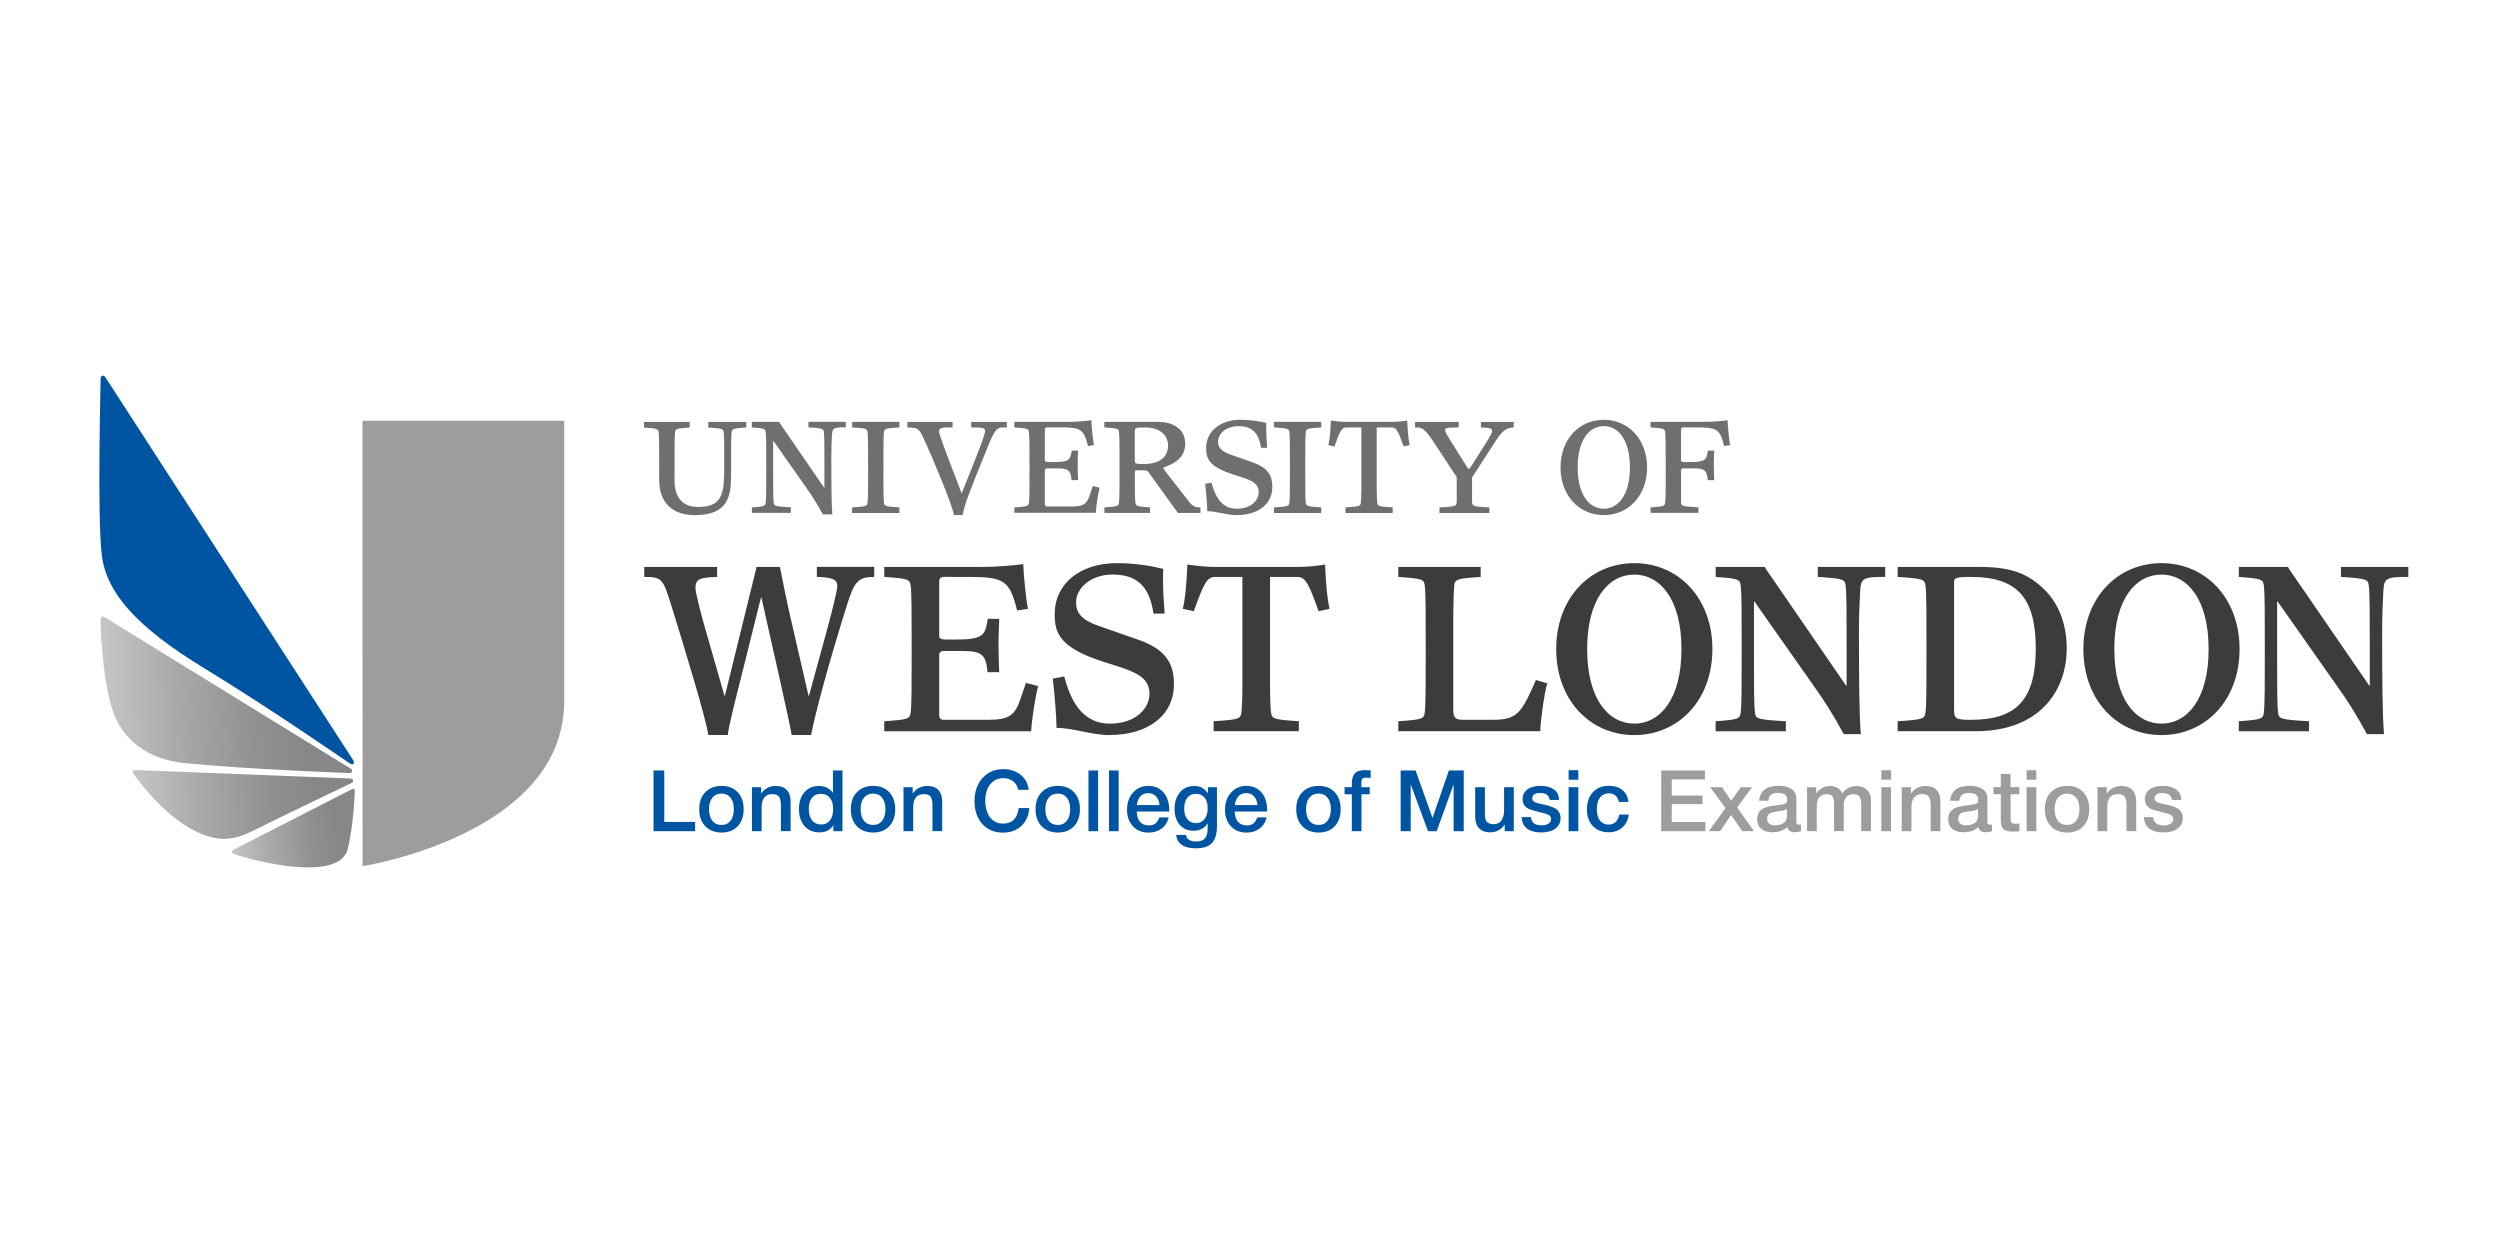 <svg xmlns="http://www.w3.org/2000/svg" xmlns:xlink="http://www.w3.org/1999/xlink" id="Layer_1" data-name="Layer 1" viewBox="0 0 1500 750"><defs><linearGradient id="linear-gradient" x1="79.69" x2="227.5" y1="1028.33" y2="1028.33" gradientTransform="scale(1 -1) rotate(1.97 42172.905 -211.941)" gradientUnits="userSpaceOnUse"><stop offset="0" stop-color="#c6c6c6"/><stop offset=".29" stop-color="#aaa"/><stop offset=".63" stop-color="#909090"/><stop offset=".83" stop-color="#878787"/></linearGradient><linearGradient xlink:href="#linear-gradient" id="linear-gradient-2" x1="87.41" x2="219.45" y1="959.62" y2="959.62" gradientTransform="scale(1 -1) rotate(2.16 38364.782 50.166)"/><linearGradient xlink:href="#linear-gradient" id="linear-gradient-3" x1="106.91" x2="183.3" y1="875.25" y2="875.25" gradientTransform="scale(1 -1) rotate(4.61 17228.06 577.743)"/><style>.cls-2,.cls-3,.cls-6,.cls-7{stroke-width:0}.cls-2{fill:#0055a3}.cls-3{fill:#3c3c3b}.cls-6{fill:#9d9d9c}.cls-7{fill:#706f6f}</style></defs><path d="M386.41 253.15h27.41v3.33c-8.07.56-8.56.79-8.79 2.94-.32 2.68-.32 8.95-.32 28.75 0 6.18 1.83 16 14.09 16 13.85 0 15.75-6.8 15.75-22.97 0-12.84 0-19.08-.32-21.76-.23-2.13-.72-2.38-9.27-2.94v-3.33h22.8v3.33c-8.07.56-8.56.79-8.79 2.94-.32 2.68-.32 8.95-.32 25.97 0 12.19-1.73 23.68-21.76 23.68-12.44 0-21.37-6.57-21.37-21.14 0-19.57 0-25.81-.32-28.49-.23-2.13-.72-2.38-8.79-2.94v-3.33l.02-.05ZM451.1 304.45c7.61-.56 8.07-.79 8.33-2.94.32-2.68.32-8.95.32-21.07s0-18.36-.32-21.07c-.23-2.13-.72-2.38-8.33-2.94v-3.33h16.31c.49.95 1.34 2.06 2.38 3.56l24.7 35.94h.16v-12.19c0-12.12 0-18.36-.32-21.07-.23-2.13-.72-2.38-9.27-2.94v-3.33h22.41v3.33c-7.35 0-8.07.39-8.3 4.74-.23 4.12-.39 9.02-.39 13.23 0 15.29.07 28.03.62 34.28h-5.69c-3.33-6.18-6.18-10.78-10.36-16.63l-19.31-27.48h-.16v15.84c0 12.12 0 18.36.32 21.07.23 2.13.72 2.38 10.29 2.94v3.33h-23.36v-3.33l-.02.05ZM511.28 304.45c8.56-.56 9.02-.79 9.27-2.94.32-2.68.32-8.95.32-21.07s0-18.36-.32-21.07c-.23-2.13-.72-2.38-9.27-2.94v-3.33h28.36v3.33c-8.56.56-9.02.79-9.27 2.94-.32 2.68-.32 8.95-.32 21.07s0 18.36.32 21.07c.23 2.13.72 2.38 9.27 2.94v3.33h-28.36v-3.33ZM544.4 253.15h27.15v3.33h-3.79c-3.72 0-4.35 1.18-4.35 2.38 0 1.57 3.89 11.89 7.91 22.32l5.69 14.89 6.27-15.75c3.56-8.95 7.75-19.4 7.75-21.62 0-2.06-1.27-2.22-8.3-2.22v-3.33h21.37v3.33h-2.29c-3.63 0-5.07 1.5-8.86 10.85-12.67 31.27-14.02 34.92-15.36 41.72h-5.23c-.62-5.46-14.02-37.14-17.97-45.61-3.17-6.73-3.72-6.8-9.97-6.96v-3.33h-.02ZM608.6 304.45c8.07-.56 8.46-.79 8.79-2.94.32-2.68.32-8.95.32-21.07s0-18.36-.32-21.07c-.32-2.13-.72-2.38-8.79-2.94v-3.33h32.7c5 0 10.06-.49 13.53-.95.07 3.79 1.02 12.74 1.57 14.89l-3.63.56c-2.54-10.13-4.35-11.17-16.47-11.17h-7.84c-1.11 0-1.57.49-1.57 1.57v17.81c0 1.02.23 1.43 2.78 1.43h2.45c9.51 0 10.06-1.34 10.92-6.89h3.79c-.07 2.61-.23 5.07-.23 8.86 0 3.17.16 6.66.23 8.86h-3.89c-.56-5.69-1.67-7.05-8.46-7.05h-6.01c-1.02 0-1.57.32-1.57 1.43v19.87c0 1.11.49 1.57 1.57 1.57h14.89c6.96 0 8.79-1.73 10.52-6.89l1.83-5.39 4.05 1.02c-1.04 4.28-2.13 11.63-2.29 15.06h-48.85v-3.33l-.02.09ZM662.61 304.45c8.07-.56 8.56-.79 8.79-2.94.32-2.68.32-8.95.32-21.07s0-18.36-.32-21.07c-.23-2.13-.72-2.38-8.79-2.94v-3.33h30.55c6.34 0 9.58.88 12.84 3.01 3.24 2.13 5.13 5.55 5.13 10.29 0 11.47-13.14 13.53-13.14 14.25 0 .39.23.88 1.04 1.9l13.14 16.86c3.33 4.28 4.12 5 8.07 5v3.33h-13.53l-17.74-24.63c-.62-.79-1.18-.95-4.51-.95s-3.56.07-3.56.88c0 14.09.07 16.31.32 18.46.23 2.13.72 2.38 8.79 2.94v3.33h-27.38v-3.33l-.02.02Zm18.29-27.87c0 1.43.16 1.83 5.3 1.83 12.28 0 14.64-6.57 14.64-11.01 0-6.41-5.07-10.92-13.78-10.92-5.78 0-6.18.23-6.18 2.22v17.9l.02-.02ZM726.88 289.57c2.45 9.34 6.73 15.68 15.2 15.68s13.14-5 13.14-9.97-4.05-6.89-9.67-8.79l-6.18-1.99c-14.18-4.67-15.68-9.51-15.68-15.68 0-10.13 8.46-16.95 20.68-16.95 6.01 0 11.24.88 15.45 1.9 0 .95-.07 2.38-.07 3.49 0 3.79.23 7.52.56 11.4h-3.72c-1.34-9.67-6.11-12.97-13.62-12.97-6.89 0-12.12 4.19-12.12 9.27 0 3.49 1.83 5.85 7.61 7.84l13.14 4.6c8.46 3.01 11.8 7.22 11.8 14.73 0 10.52-8.7 16.95-21.53 16.95-5.87 0-11.89-2.38-17.51-2.38-.07-4.05-.62-11.17-1.27-16.4l3.79-.72.02-.02ZM764.37 304.45c8.56-.56 9.02-.79 9.27-2.94.32-2.68.32-8.95.32-21.07s0-18.36-.32-21.07c-.23-2.13-.72-2.38-9.27-2.94v-3.33h28.36v3.33c-8.56.56-9.02.79-9.27 2.94-.32 2.68-.32 8.95-.32 21.07s0 18.36.32 21.07c.23 2.13.72 2.38 9.27 2.94v3.33h-28.36v-3.33ZM807.25 304.45c8.56-.56 8.95-.79 9.25-2.94.16-1.57.32-4.35.32-8.95v-36.1h-9.11c-2.68 0-3.79 2.29-7.03 11.4l-3.65-.79c.72-3.08 1.18-7.52 1.5-14.73 1.57.23 3.08.39 4.67.56 1.5.16 3.08.23 4.6.23h27.25c3.33 0 6.41-.32 9.27-.79.32 7.22.79 11.63 1.5 14.73l-3.65.79c-3.24-9.11-4.35-11.4-7.05-11.4h-9.11v36.1c0 4.6.16 7.35.32 8.95.32 2.13.72 2.38 9.27 2.94v3.33h-28.33v-3.33h-.02ZM874.07 286.34l-12.91-19.64c-6.73-10.13-7.61-10.22-12.12-10.22v-3.33h26.2v3.33c-7.75 0-8.16.32-8.16 1.73 0 .62.56 1.9 2.54 5.07l10.22 16.31c.56.95 1.04 1.73 1.5 1.73s.95-.88 1.5-1.73l8.95-14.18c2.78-4.44 3.47-5.85 3.47-6.8 0-1.67-1.43-1.9-6.73-2.13v-3.33h19.71v3.33c-3.95.16-6.57 1.5-10.45 7.52l-14.57 22.48v14.09c0 3.17.39 3.4 10.38 3.89v3.33h-29.93v-3.33c9.97-.49 10.36-.72 10.36-3.89v-14.25l.02.02ZM962.28 251.88c14.64 0 25.97 11.56 25.97 28.59s-11.31 28.59-25.97 28.59-25.97-11.56-25.97-28.59 11.33-28.59 25.97-28.59Zm0 53.35c8.46 0 15.68-8 15.68-24.79s-7.22-24.79-15.68-24.79-15.68 8-15.68 24.79 7.22 24.79 15.68 24.79ZM990.31 304.45c8.07-.56 8.46-.79 8.79-2.94.39-2.68.32-8.95.32-21.07s0-18.36-.32-21.07c-.32-2.13-.72-2.38-8.79-2.94v-3.33h32.7c5 0 10.06-.49 13.53-.95.09 3.79 1.04 12.74 1.57 14.89l-3.63.56c-2.52-10.13-4.35-11.17-16.47-11.17h-7.84c-1.11 0-1.57.49-1.57 1.57v17.81c0 1.02.23 1.43 2.78 1.43h2.45c9.51 0 10.06-1.34 10.92-6.89h3.79c-.07 2.61-.23 5.07-.23 8.86 0 3.17.16 6.66.23 8.86h-3.89c-.56-5.69-1.67-7.05-8.46-7.05h-6.01c-1.04 0-1.57.32-1.57 1.43v19.01c0 2.13.72 2.38 10.45 2.94v3.33h-28.75v-3.33.05Z" class="cls-7"/><path d="M386.55 340.16h43.71v5.99c-9.27.44-13 .58-13 6.71 0 2.57 3.42 16.14 7.42 29.72l9.99 34.85h.28l19.01-77.29h13.99c1.99 9.85 3.86 19.57 6.15 29.44l11.01 47.85h.28l10.57-38.58c3.56-13 6.43-25 6.43-27.15 0-4.14-3.28-5.3-12.28-5.57v-5.99h34.44v5.99c-9.3 0-11.86 2.57-16.14 16.14C497.26 397.7 488.84 429 486.69 441h-11.7c-.44-3.15-3.86-18.85-7.56-35.43l-10.57-47h-.28l-11.86 47.57c-4.14 16.42-7.86 30.99-8 34.85h-11.73c-1.3-9.44-13.72-50.44-22.43-78.43-4.72-15.01-5.3-16.42-16-16.42v-5.99ZM530.55 432.74c14.57-.99 15.29-1.43 15.87-5.3.58-4.86.58-16.14.58-38s0-33.14-.58-38c-.58-3.86-1.3-4.28-15.87-5.3v-5.99h59c9 0 18.13-.86 24.42-1.71.14 6.85 1.85 22.99 2.87 26.85l-6.57.99c-4.58-18.29-7.86-20.14-29.72-20.14H566.4c-1.99 0-2.87.86-2.87 2.87v32.15c0 1.85.44 2.57 5 2.57h4.44c17.14 0 18.13-2.43 19.71-12.42h6.87c-.14 4.72-.44 9.14-.44 16 0 5.71.28 12 .44 16h-7.01c-.99-10.29-3.01-12.72-15.29-12.72H566.4c-1.85 0-2.87.58-2.87 2.57v35.85c0 2.01.86 2.87 2.87 2.87h26.85c12.58 0 15.87-3.15 19.01-12.42l3.28-9.71 7.29 1.85c-1.85 7.72-3.86 21-4.14 27.15h-88.14v-6.01ZM638.55 405.89c4.42 16.86 12.14 28.29 27.43 28.29s23.71-9 23.71-17.99-7.29-12.42-17.44-15.87l-11.15-3.56c-25.58-8.42-28.29-17.14-28.29-28.29 0-18.29 15.29-30.58 37.28-30.58 10.87 0 20.28 1.57 27.85 3.42 0 1.71-.14 4.28-.14 6.29 0 6.85.44 13.58.99 20.56h-6.71c-2.43-17.44-11.01-23.43-24.56-23.43-12.42 0-21.86 7.56-21.86 16.72 0 6.29 3.28 10.57 13.72 14.15l23.71 8.28c15.29 5.44 21.28 13 21.28 26.57 0 19.01-15.7 30.58-38.86 30.58-10.57 0-21.44-4.28-31.57-4.28-.14-7.29-1.13-20.14-2.29-29.58l6.85-1.3h.05ZM728.13 432.74c15.43-.99 16.14-1.43 16.72-5.3.28-2.87.58-7.86.58-16.14v-65.15h-16.42c-4.86 0-6.85 4.14-12.72 20.58l-6.57-1.43c1.27-5.57 2.15-13.58 2.71-26.57 2.87.44 5.57.72 8.44.99 2.71.28 5.57.44 8.28.44h49.15c5.99 0 11.56-.58 16.72-1.43.58 13 1.43 21 2.71 26.57l-6.57 1.43c-5.85-16.42-7.86-20.58-12.72-20.58h-16.42v65.15c0 8.28.28 13.3.58 16.14.58 3.86 1.3 4.28 16.72 5.3v5.99h-51.14v-5.99h-.05ZM838.98 432.74c14.57-.99 15.43-1.43 15.87-5.3.58-4.86.58-16.14.58-38s0-33.14-.58-38c-.42-3.86-1.3-4.28-15.87-5.3v-5.99h49.43v5.99c-14.57.99-15.43 1.43-15.87 5.3-.28 3.01-.58 11.43-.58 18.16v56.29c0 4.86 1.43 5.99 6.15 5.99h17.58c14.85 0 17.28-4.28 25.86-23.87l6.85 1.99c-1.71 5-4 21.72-4.28 28.73h-85.16v-5.99h.02ZM980.58 337.89c26.44 0 46.86 20.86 46.86 51.58s-20.42 51.58-46.86 51.58-46.86-20.86-46.86-51.58 20.42-51.58 46.86-51.58Zm0 96.28c15.29 0 28.29-14.43 28.29-44.71s-13-44.71-28.29-44.71-28.29 14.43-28.29 44.71 13 44.71 28.29 44.71ZM1029.42 432.74c13.72-.99 14.57-1.43 15.01-5.3.58-4.86.58-16.14.58-38s0-33.14-.58-38c-.44-3.86-1.3-4.28-15.01-5.3v-5.99h29.42c.86 1.71 2.43 3.72 4.28 6.43l44.57 64.85h.28v-21.99c0-21.86 0-33.14-.58-38-.44-3.86-1.3-4.28-16.72-5.3v-5.99h40.43v5.99c-13.3 0-14.57.72-15.01 8.58-.44 7.42-.72 16.28-.72 23.87 0 27.57.14 50.58 1.13 61.87h-10.29c-6.01-11.15-11.15-19.43-18.71-30l-34.85-49.56h-.28v28.56c0 21.86 0 33.14.58 38 .44 3.86 1.3 4.28 18.57 5.3v5.99h-42.14v-5.99l.05-.02ZM1138.59 432.74c15.43-.99 16.14-1.43 16.72-5.3.58-4.86.58-16.14.58-38s0-33.14-.58-38c-.58-3.86-1.3-4.28-16.72-5.3v-5.99h48.87c20.01 0 29.28 4.28 38.58 13 8.28 7.72 13.99 20.01 13.99 35.85 0 25-15.7 49.73-54.72 49.73h-46.72v-5.99Zm33.86-7.01c0 5.57.99 6.15 10.29 6.15 27.43 0 38.72-12.42 38.72-42.86s-11.29-42.86-38.72-42.86c-9.27 0-10.29.58-10.29 3.28v76.28ZM1296.88 337.89c26.44 0 46.86 20.86 46.86 51.58s-20.42 51.58-46.86 51.58-46.86-20.86-46.86-51.58 20.42-51.58 46.86-51.58Zm0 96.28c15.29 0 28.29-14.43 28.29-44.71s-13-44.71-28.29-44.71-28.29 14.43-28.29 44.71 13 44.71 28.29 44.71Z" class="cls-3"/><path d="M1343.3 432.74c13.72-.99 14.57-1.43 15.01-5.3.58-4.86.58-16.14.58-38s0-33.14-.58-38c-.44-3.86-1.3-4.28-15.01-5.3v-5.99h29.44c.86 1.71 2.43 3.72 4.28 6.43l44.57 64.85h.28v-21.99c0-21.86 0-33.14-.58-38-.44-3.86-1.3-4.28-16.72-5.3v-5.99H1445v5.99c-13.28 0-14.57.72-14.99 8.58-.44 7.42-.72 16.28-.72 23.87 0 27.57.14 50.58 1.13 61.87h-10.29c-5.99-11.15-11.15-19.43-18.71-30l-34.85-49.56h-.3v28.56c0 21.86 0 33.14.58 38 .44 3.86 1.27 4.28 18.57 5.3v5.99h-42.14v-5.99l.02-.02Z" class="cls-3"/><path d="M217.5 519.7s121.03-18.71 121.03-99.13v-168.1H217.48l.05 267.22h-.02Z" class="cls-6"/><path d="M209.8 458.02c-2.47-1.69-48.29-33.35-87.47-57.2-40.91-24.91-58.31-45.45-61.17-67-2.98-22.48-.72-105.95-.79-106.81 0-1.83 2.04-2.15 2.82-.72 0 0 148.18 228.97 148.85 230.01.65 1.04.25 3.42-2.24 1.71Z" class="cls-2"/><path d="M209.99 463.85h-.05c-.39 0-59.6-2.15-98.76-5.92-36.2-3.47-43.27-30.74-43.62-31.71-6.68-19.94-7.29-54-7.22-54.63.12-1.9 1.53-1.85 2.01-1.55l148.3 91.29c.51.3.76.93.6 1.53-.16.56-.67.95-1.27.97v.02Z" style="stroke-width:0;fill:url(#linear-gradient)"/><path d="M117.98 499.09c-21.05-10.01-37.58-34.51-37.79-34.67-1.62-2.04.28-2.43.9-2.41l129.5 5.11c.62 0 1.16.46 1.27 1.09.14.6-.19 1.23-.74 1.5-.23.12-45.12 21.58-60.06 29.12-12 5.87-20.51 5.97-33.07.28v-.02Z" style="fill:url(#linear-gradient-2);stroke-width:0"/><path d="M208.72 509.13c-5.3 22.83-67.6 4.28-68.88 2.94 0 0-1.69-1.18.12-2.15l71.1-36.38c1.25-.74 1.87-.09 1.78 1.78 0 0-.37 17.69-4.12 33.81Z" style="fill:url(#linear-gradient-3);stroke-width:0"/><path d="M417.08 498.7h-24.96v-36.42h6.44v30.89h18.52v5.52ZM442.6 475.32c2.39 2.52 3.58 5.92 3.58 10.18s-1.18 7.71-3.55 10.23c-2.37 2.52-5.58 3.79-9.64 3.79s-7.4-1.26-9.82-3.79c-2.42-2.52-3.63-5.93-3.63-10.23s1.22-7.65 3.66-10.18c2.44-2.52 5.7-3.78 9.79-3.78s7.23 1.26 9.62 3.78Zm-15.19 3.33c-1.33 1.67-1.99 3.96-1.99 6.85s.67 5.29 1.99 6.96c1.33 1.67 3.17 2.51 5.52 2.51s4.08-.84 5.4-2.53c1.31-1.69 1.97-4.02 1.97-6.98s-.66-5.17-1.97-6.83c-1.31-1.65-3.13-2.48-5.45-2.48s-4.14.84-5.47 2.51ZM456.67 476.19c2.11-3.07 5.03-4.6 8.75-4.6 3 0 5.24.82 6.73 2.46s2.22 3.99 2.22 7.06v17.59h-5.83v-15.34c0-1.06-.05-1.94-.15-2.63-.1-.7-.32-1.41-.64-2.12-.32-.72-.84-1.25-1.56-1.61-.72-.36-1.64-.54-2.76-.54-4.3 0-6.44 2.68-6.44 8.03v14.22h-5.83v-26.39h5.52v3.89ZM505.47 498.7H500v-3.63c-1.67 2.9-4.48 4.35-8.44 4.35-3.72 0-6.67-1.26-8.87-3.78s-3.3-5.92-3.3-10.18 1.08-7.6 3.25-10.1c2.17-2.51 5.07-3.76 8.72-3.76s6.51 1.38 8.39 4.14v-13.45h5.73v36.42Zm-18.29-19.98c-1.28 1.62-1.92 3.83-1.92 6.62s.66 5.18 1.97 6.85 3.11 2.51 5.4 2.51 4.07-.82 5.34-2.46 1.92-3.9 1.92-6.8-.66-5.15-1.97-6.75c-1.31-1.6-3.15-2.4-5.5-2.4-2.22 0-3.96.81-5.24 2.43ZM533.55 475.32c2.39 2.52 3.58 5.92 3.58 10.18s-1.18 7.71-3.55 10.23c-2.37 2.52-5.58 3.79-9.64 3.79s-7.4-1.26-9.82-3.79c-2.42-2.52-3.63-5.93-3.63-10.23s1.22-7.65 3.66-10.18c2.44-2.52 5.7-3.78 9.79-3.78s7.23 1.26 9.62 3.78Zm-15.19 3.33c-1.33 1.67-1.99 3.96-1.99 6.85s.67 5.29 1.99 6.96c1.33 1.67 3.17 2.51 5.52 2.51s4.08-.84 5.4-2.53c1.31-1.69 1.97-4.02 1.97-6.98s-.66-5.17-1.97-6.83c-1.31-1.65-3.13-2.48-5.45-2.48s-4.14.84-5.47 2.51ZM547.61 476.19c2.11-3.07 5.03-4.6 8.75-4.6 3 0 5.24.82 6.73 2.46s2.22 3.99 2.22 7.06v17.59h-5.83v-15.34c0-1.06-.05-1.94-.15-2.63-.1-.7-.32-1.41-.64-2.12-.32-.72-.84-1.25-1.56-1.61-.72-.36-1.64-.54-2.76-.54-4.3 0-6.44 2.68-6.44 8.03v14.22h-5.83v-26.39h5.52v3.89ZM612.8 495.55c-2.85 2.68-6.54 4.02-11.07 4.02-5.15 0-9.28-1.74-12.38-5.22-3.1-3.48-4.65-8.1-4.65-13.86 0-3.48.67-6.64 1.99-9.49 1.33-2.85 3.33-5.15 5.98-6.9 2.66-1.76 5.78-2.63 9.36-2.63 3.85 0 7.21 1.07 10.08 3.2 2.86 2.13 4.59 5.21 5.17 9.23h-6.34c-.44-2.18-1.47-3.9-3.07-5.14s-3.58-1.87-5.93-1.87-4.48.68-6.16 2.05c-1.69 1.36-2.88 3.04-3.58 5.04-.7 2-1.05 4.17-1.05 6.52 0 1.77.2 3.44.61 5.01.41 1.57 1.02 3.01 1.84 4.32.82 1.31 1.94 2.36 3.35 3.15s3.06 1.18 4.94 1.18c5.42 0 8.52-3.1 9.31-9.31h6.39c-.34 4.47-1.94 8.04-4.78 10.72ZM644.39 475.32c2.39 2.52 3.58 5.92 3.58 10.18s-1.18 7.71-3.55 10.23c-2.37 2.52-5.58 3.79-9.64 3.79s-7.4-1.26-9.82-3.79c-2.42-2.52-3.63-5.93-3.63-10.23s1.22-7.65 3.66-10.18c2.44-2.52 5.7-3.78 9.79-3.78s7.23 1.26 9.62 3.78Zm-15.19 3.33c-1.33 1.67-1.99 3.96-1.99 6.85s.66 5.29 1.99 6.96 3.17 2.51 5.52 2.51 4.08-.84 5.4-2.53c1.31-1.69 1.97-4.02 1.97-6.98s-.66-5.17-1.97-6.83c-1.31-1.65-3.13-2.48-5.45-2.48s-4.14.84-5.47 2.51ZM658.87 498.7h-5.78v-36.42h5.78v36.42ZM671.19 498.7h-5.78v-36.42h5.78v36.42ZM696.95 497.16c-2.17 1.6-4.75 2.4-7.75 2.4-3.99 0-7.15-1.29-9.49-3.86-2.33-2.57-3.5-5.87-3.5-9.9s1.2-7.54 3.61-10.23c2.4-2.69 5.46-4.04 9.18-4.04s6.9 1.32 9.16 3.96c2.25 2.64 3.38 6.25 3.38 10.82v.61h-19.49c.07 2.66.73 4.71 2 6.16s3.02 2.17 5.27 2.17c1.6 0 2.91-.38 3.91-1.15s1.8-1.99 2.38-3.66h5.58c-.65 2.86-2.05 5.1-4.22 6.7Zm-3.33-19.36c-1.21-1.28-2.77-1.92-4.68-1.92s-3.45.61-4.63 1.84c-1.18 1.23-1.9 3-2.17 5.32h13.55c-.17-2.22-.86-3.96-2.07-5.24ZM730.17 495.63c0 4.54-.96 7.89-2.89 10.08-1.93 2.18-5.19 3.27-9.79 3.27-7.23 0-11.17-2.68-11.82-8.03h5.83c.55 2.63 2.59 3.94 6.14 3.94 2.42 0 4.19-.61 5.29-1.84s1.66-3.21 1.66-5.93V494c-1.91 2.97-4.71 4.45-8.39 4.45s-6.3-1.18-8.36-3.55c-2.06-2.37-3.09-5.57-3.09-9.59s1.07-7.44 3.22-9.95c2.15-2.51 5-3.76 8.54-3.76 1.88 0 3.44.35 4.71 1.05 1.26.7 2.44 1.82 3.53 3.35v-3.68h5.42v23.32Zm-17.77-16.98c-1.25 1.57-1.87 3.75-1.87 6.55s.64 4.77 1.92 6.34 2.97 2.35 5.09 2.35 3.9-.81 5.17-2.43 1.89-3.81 1.89-6.57-.62-4.8-1.87-6.32c-1.24-1.52-2.97-2.28-5.19-2.28s-3.9.78-5.14 2.35ZM755.72 497.16c-2.17 1.6-4.75 2.4-7.75 2.4-3.99 0-7.15-1.29-9.49-3.86-2.33-2.57-3.5-5.87-3.5-9.9s1.2-7.54 3.61-10.23c2.4-2.69 5.46-4.04 9.18-4.04s6.91 1.32 9.16 3.96c2.25 2.64 3.38 6.25 3.38 10.82v.61h-19.49c.07 2.66.73 4.71 1.99 6.16s3.02 2.17 5.27 2.17c1.6 0 2.91-.38 3.91-1.15s1.8-1.99 2.38-3.66h5.58c-.65 2.86-2.05 5.1-4.22 6.7Zm-3.33-19.36c-1.21-1.28-2.77-1.92-4.68-1.92s-3.45.61-4.63 1.84c-1.18 1.23-1.9 3-2.17 5.32h13.55c-.17-2.22-.86-3.96-2.07-5.24ZM800.81 475.32c2.39 2.52 3.58 5.92 3.58 10.18s-1.18 7.71-3.55 10.23c-2.37 2.52-5.58 3.79-9.64 3.79s-7.4-1.26-9.82-3.79c-2.42-2.52-3.63-5.93-3.63-10.23s1.22-7.65 3.66-10.18c2.44-2.52 5.7-3.78 9.79-3.78s7.23 1.26 9.62 3.78Zm-15.19 3.33c-1.33 1.67-1.99 3.96-1.99 6.85s.67 5.29 1.99 6.96c1.33 1.67 3.17 2.51 5.52 2.51s4.08-.84 5.4-2.53c1.31-1.69 1.97-4.02 1.97-6.98s-.66-5.17-1.97-6.83c-1.31-1.65-3.13-2.48-5.45-2.48s-4.14.84-5.47 2.51ZM822.39 466.73c-1.12-.1-1.98-.15-2.56-.15-1.19 0-2 .21-2.4.64s-.61 1.27-.61 2.53v2.56h5.01v4.25h-4.96v22.15h-5.78v-22.15h-4.35v-4.25h4.35v-2.1c0-2.76.6-4.81 1.79-6.14s3.21-1.99 6.04-1.99c1.16 0 2.32.05 3.48.15v4.5ZM878.25 498.7h-6.09v-28.08l-10.13 28.08h-5.22l-10.38-28.08v28.08h-6.04v-36.42h8.95l10.18 28.49 9.82-28.49h8.9v36.42ZM908.28 498.7h-5.47v-3.94c-2.22 3.1-5.11 4.65-8.7 4.65-2.9 0-5.12-.83-6.67-2.48-1.55-1.65-2.33-4.03-2.33-7.13v-17.49h5.83v15.09c0 .92.02 1.66.05 2.23s.14 1.19.33 1.89.46 1.24.82 1.61.87.7 1.53.97c.67.27 1.47.41 2.43.41 2.18 0 3.79-.78 4.81-2.33 1.02-1.55 1.54-3.52 1.54-5.91v-13.96h5.83v26.39ZM929.81 479.98c-.34-2.8-2.25-4.19-5.73-4.19-1.5 0-2.66.27-3.48.82s-1.23 1.3-1.23 2.25c0 .31.03.58.08.82s.15.45.31.64.29.35.41.49.33.27.64.41c.31.14.55.25.74.33.19.09.5.19.95.31.44.12.79.21 1.05.28s.67.16 1.25.28c.58.12 1.02.21 1.33.28 1.33.31 2.29.54 2.89.69.6.15 1.47.46 2.61.92s1.99.94 2.53 1.43c.55.49 1.05 1.18 1.51 2.05s.69 1.87.69 2.99c0 2.66-1.04 4.77-3.12 6.34-2.08 1.57-4.88 2.35-8.39 2.35-3.75 0-6.63-.78-8.64-2.35-2.01-1.57-3.09-3.85-3.22-6.85h5.58c.31 3.31 2.44 4.96 6.39 4.96 1.71 0 3.08-.35 4.12-1.05 1.04-.7 1.56-1.63 1.56-2.79 0-.58-.13-1.07-.38-1.48s-.67-.76-1.25-1.05c-.58-.29-1.13-.51-1.66-.67s-1.24-.33-2.12-.54l-.31-.05c-.07-.03-.15-.06-.26-.08s-.2-.04-.31-.08c-3.75-.92-6.14-1.64-7.16-2.15-2.42-1.16-3.63-3.09-3.63-5.78 0-2.49.95-4.44 2.86-5.86s4.55-2.12 7.93-2.12 5.89.7 7.95 2.1c2.06 1.4 3.09 3.51 3.09 6.34h-5.58ZM947 467.85h-5.83v-5.73H947v5.73Zm0 30.85h-5.83v-26.39H947v26.39ZM973.39 496.47c-2.18 1.93-4.93 2.89-8.24 2.89-3.96 0-7.11-1.25-9.46-3.76-2.35-2.51-3.53-5.79-3.53-9.85 0-4.36 1.18-7.83 3.55-10.41 2.37-2.57 5.57-3.86 9.59-3.86 3.38 0 6.1.85 8.16 2.56 2.06 1.71 3.26 4.08 3.61 7.11h-5.78c-.34-1.67-1.02-2.95-2.05-3.84-1.02-.89-2.32-1.33-3.89-1.33-2.25 0-4.02.84-5.32 2.53-1.3 1.69-1.94 4-1.94 6.93s.62 5.22 1.87 6.85c1.25 1.64 2.98 2.46 5.19 2.46 1.74 0 3.16-.52 4.27-1.56 1.11-1.04 1.82-2.53 2.12-4.48h5.73c-.41 3.24-1.71 5.82-3.89 7.75Z" class="cls-2"/><path d="M1022.96 467.65h-19.9v9.67h18.46v5.17h-18.46v10.74h20.2v5.47h-26.54v-36.42h26.24v5.37ZM1026.13 472.3h7.06l5.52 8.13 5.78-8.13h6.75l-8.95 12.22 10.08 14.17h-7.01l-6.7-9.72-6.5 9.72h-6.85l9.97-13.86-9.16-12.53ZM1067 471.49c3.31 0 5.94.65 7.9 1.94 1.96 1.3 2.94 3.31 2.94 6.04v13.4c0 .75.09 1.26.28 1.53s.55.41 1.1.41c.41 0 .85-.03 1.33-.1v4.09c-1.5.38-2.76.56-3.79.56-2.49 0-3.92-1.06-4.3-3.17-2.22 2.11-5.3 3.17-9.26 3.17-2.73 0-4.89-.71-6.5-2.12s-2.4-3.33-2.4-5.75c0-.75.09-1.45.26-2.1.17-.65.37-1.21.59-1.69.22-.48.58-.92 1.07-1.33.5-.41.9-.75 1.23-1.02.32-.27.85-.53 1.59-.77s1.28-.42 1.64-.54c.36-.12.98-.25 1.87-.38.89-.14 1.47-.23 1.76-.28.29-.05.89-.13 1.82-.23 2.08-.27 3.5-.5 4.25-.69s1.26-.47 1.53-.84c.24-.27.36-.9.36-1.89 0-2.66-1.81-3.99-5.42-3.99-1.91 0-3.31.36-4.19 1.07-.89.72-1.45 1.93-1.69 3.63h-5.52c.61-5.97 4.47-8.95 11.56-8.95Zm3.68 14.6c-.58.19-1.05.31-1.41.36-.36.05-.92.13-1.69.23-.77.1-1.27.17-1.51.2-.72.1-1.28.2-1.69.28-.41.08-.91.23-1.51.43s-1.06.45-1.38.74c-.32.29-.61.68-.84 1.18-.24.49-.36 1.08-.36 1.76 0 1.26.42 2.23 1.25 2.92.84.68 2 1.02 3.5 1.02 2.59 0 4.59-.7 5.98-2.1.78-.78 1.18-2.3 1.18-4.55v-3.12c-.44.24-.96.45-1.54.64ZM1089.71 476.04c2.18-2.97 4.94-4.45 8.29-4.45 1.74 0 3.25.39 4.53 1.18 1.28.78 2.23 1.89 2.84 3.32 2.11-3 4.96-4.5 8.54-4.5 2.49 0 4.55.74 6.19 2.23s2.46 3.54 2.46 6.16v18.72h-5.83v-16.21c0-1.88-.32-3.34-.97-4.4-.65-1.06-1.89-1.59-3.73-1.59s-3.31.59-4.3 1.76c-.99 1.18-1.48 2.82-1.48 4.94v15.5h-5.83v-16.52c0-1.88-.28-3.29-.84-4.25-.56-.96-1.73-1.43-3.5-1.43-1.98 0-3.48.64-4.5 1.92-1.02 1.28-1.53 2.98-1.53 5.09v15.19h-5.83v-26.39h5.52v3.73ZM1134.62 467.85h-5.83v-5.73h5.83v5.73Zm0 30.85h-5.83v-26.39h5.83v26.39ZM1146.54 476.19c2.11-3.07 5.03-4.6 8.75-4.6 3 0 5.24.82 6.73 2.46s2.22 3.99 2.22 7.06v17.59h-5.83v-15.34c0-1.06-.05-1.94-.15-2.63-.1-.7-.32-1.41-.64-2.12-.32-.72-.84-1.25-1.56-1.61-.72-.36-1.64-.54-2.76-.54-4.3 0-6.44 2.68-6.44 8.03v14.22h-5.83v-26.39h5.52v3.89ZM1181.62 471.49c3.31 0 5.94.65 7.9 1.94 1.96 1.3 2.94 3.31 2.94 6.04v13.4c0 .75.09 1.26.28 1.53s.55.41 1.1.41c.41 0 .85-.03 1.33-.1v4.09c-1.5.38-2.76.56-3.79.56-2.49 0-3.92-1.06-4.3-3.17-2.22 2.11-5.3 3.17-9.26 3.17-2.73 0-4.89-.71-6.5-2.12s-2.4-3.33-2.4-5.75c0-.75.09-1.45.26-2.1.17-.65.37-1.21.59-1.69.22-.48.58-.92 1.07-1.33.5-.41.9-.75 1.23-1.02.32-.27.85-.53 1.59-.77s1.28-.42 1.64-.54c.36-.12.98-.25 1.87-.38.89-.14 1.47-.23 1.76-.28.29-.05.89-.13 1.82-.23 2.08-.27 3.5-.5 4.25-.69s1.26-.47 1.53-.84c.24-.27.36-.9.36-1.89 0-2.66-1.81-3.99-5.42-3.99-1.91 0-3.31.36-4.19 1.07-.89.72-1.45 1.93-1.69 3.63h-5.52c.61-5.97 4.47-8.95 11.56-8.95Zm3.69 14.6c-.58.19-1.05.31-1.41.36-.36.05-.92.13-1.69.23-.77.1-1.27.17-1.51.2-.72.1-1.28.2-1.69.28-.41.08-.91.23-1.51.43s-1.06.45-1.38.74c-.32.29-.61.68-.84 1.18-.24.49-.36 1.08-.36 1.76 0 1.26.42 2.23 1.25 2.92.84.68 2 1.02 3.5 1.02 2.59 0 4.59-.7 5.98-2.1.78-.78 1.18-2.3 1.18-4.55v-3.12c-.44.24-.96.45-1.54.64ZM1211.65 476.55h-5.32v13.91c0 .82.02 1.39.05 1.71.03.32.14.68.31 1.07.17.39.47.66.89.79.43.14 1.01.2 1.76.2.96 0 1.72-.03 2.3-.1v4.6c-1.16.14-2.47.2-3.94.2-1.02 0-1.92-.08-2.69-.23-.77-.15-1.41-.33-1.92-.54-.51-.2-.94-.55-1.28-1.05-.34-.49-.61-.9-.79-1.23-.19-.32-.32-.9-.41-1.71s-.13-1.43-.13-1.84v-15.8h-4.4v-4.25h4.4v-7.93h5.83v7.93h5.32v4.25ZM1221.78 467.85h-5.83v-5.73h5.83v5.73Zm0 30.85h-5.83v-26.39h5.83v26.39ZM1249.96 475.32c2.39 2.52 3.58 5.92 3.58 10.18s-1.18 7.71-3.55 10.23c-2.37 2.52-5.58 3.79-9.64 3.79s-7.4-1.26-9.82-3.79c-2.42-2.52-3.63-5.93-3.63-10.23s1.22-7.65 3.66-10.18c2.44-2.52 5.7-3.78 9.79-3.78s7.23 1.26 9.62 3.78Zm-15.19 3.33c-1.33 1.67-1.99 3.96-1.99 6.85s.66 5.29 1.99 6.96 3.17 2.51 5.52 2.51 4.08-.84 5.4-2.53c1.31-1.69 1.97-4.02 1.97-6.98s-.66-5.17-1.97-6.83c-1.31-1.65-3.13-2.48-5.45-2.48s-4.14.84-5.47 2.51ZM1264.03 476.19c2.11-3.07 5.03-4.6 8.75-4.6 3 0 5.24.82 6.73 2.46s2.22 3.99 2.22 7.06v17.59h-5.83v-15.34c0-1.06-.05-1.94-.15-2.63-.1-.7-.32-1.41-.64-2.12-.32-.72-.84-1.25-1.56-1.61-.72-.36-1.64-.54-2.76-.54-4.3 0-6.44 2.68-6.44 8.03v14.22h-5.83v-26.39h5.52v3.89ZM1303.16 479.98c-.34-2.8-2.25-4.19-5.73-4.19-1.5 0-2.66.27-3.48.82s-1.23 1.3-1.23 2.25c0 .31.03.58.08.82s.15.45.31.64.29.35.41.49.33.27.64.41c.31.14.55.25.74.33.19.09.5.19.95.31.44.12.79.21 1.05.28s.67.16 1.25.28c.58.12 1.02.21 1.33.28 1.33.31 2.29.54 2.89.69.6.15 1.47.46 2.61.92s1.99.94 2.53 1.43c.55.49 1.05 1.18 1.51 2.05s.69 1.87.69 2.99c0 2.66-1.04 4.77-3.12 6.34-2.08 1.57-4.88 2.35-8.39 2.35-3.75 0-6.63-.78-8.64-2.35-2.01-1.57-3.09-3.85-3.22-6.85h5.57c.31 3.31 2.44 4.96 6.39 4.96 1.71 0 3.08-.35 4.12-1.05 1.04-.7 1.56-1.63 1.56-2.79 0-.58-.13-1.07-.38-1.48s-.67-.76-1.25-1.05c-.58-.29-1.13-.51-1.66-.67s-1.24-.33-2.12-.54l-.31-.05c-.07-.03-.15-.06-.26-.08s-.2-.04-.31-.08c-3.75-.92-6.14-1.64-7.16-2.15-2.42-1.16-3.63-3.09-3.63-5.78 0-2.49.95-4.44 2.86-5.86s4.55-2.12 7.93-2.12 5.89.7 7.95 2.1c2.06 1.4 3.09 3.51 3.09 6.34h-5.58Z" class="cls-6"/></svg>